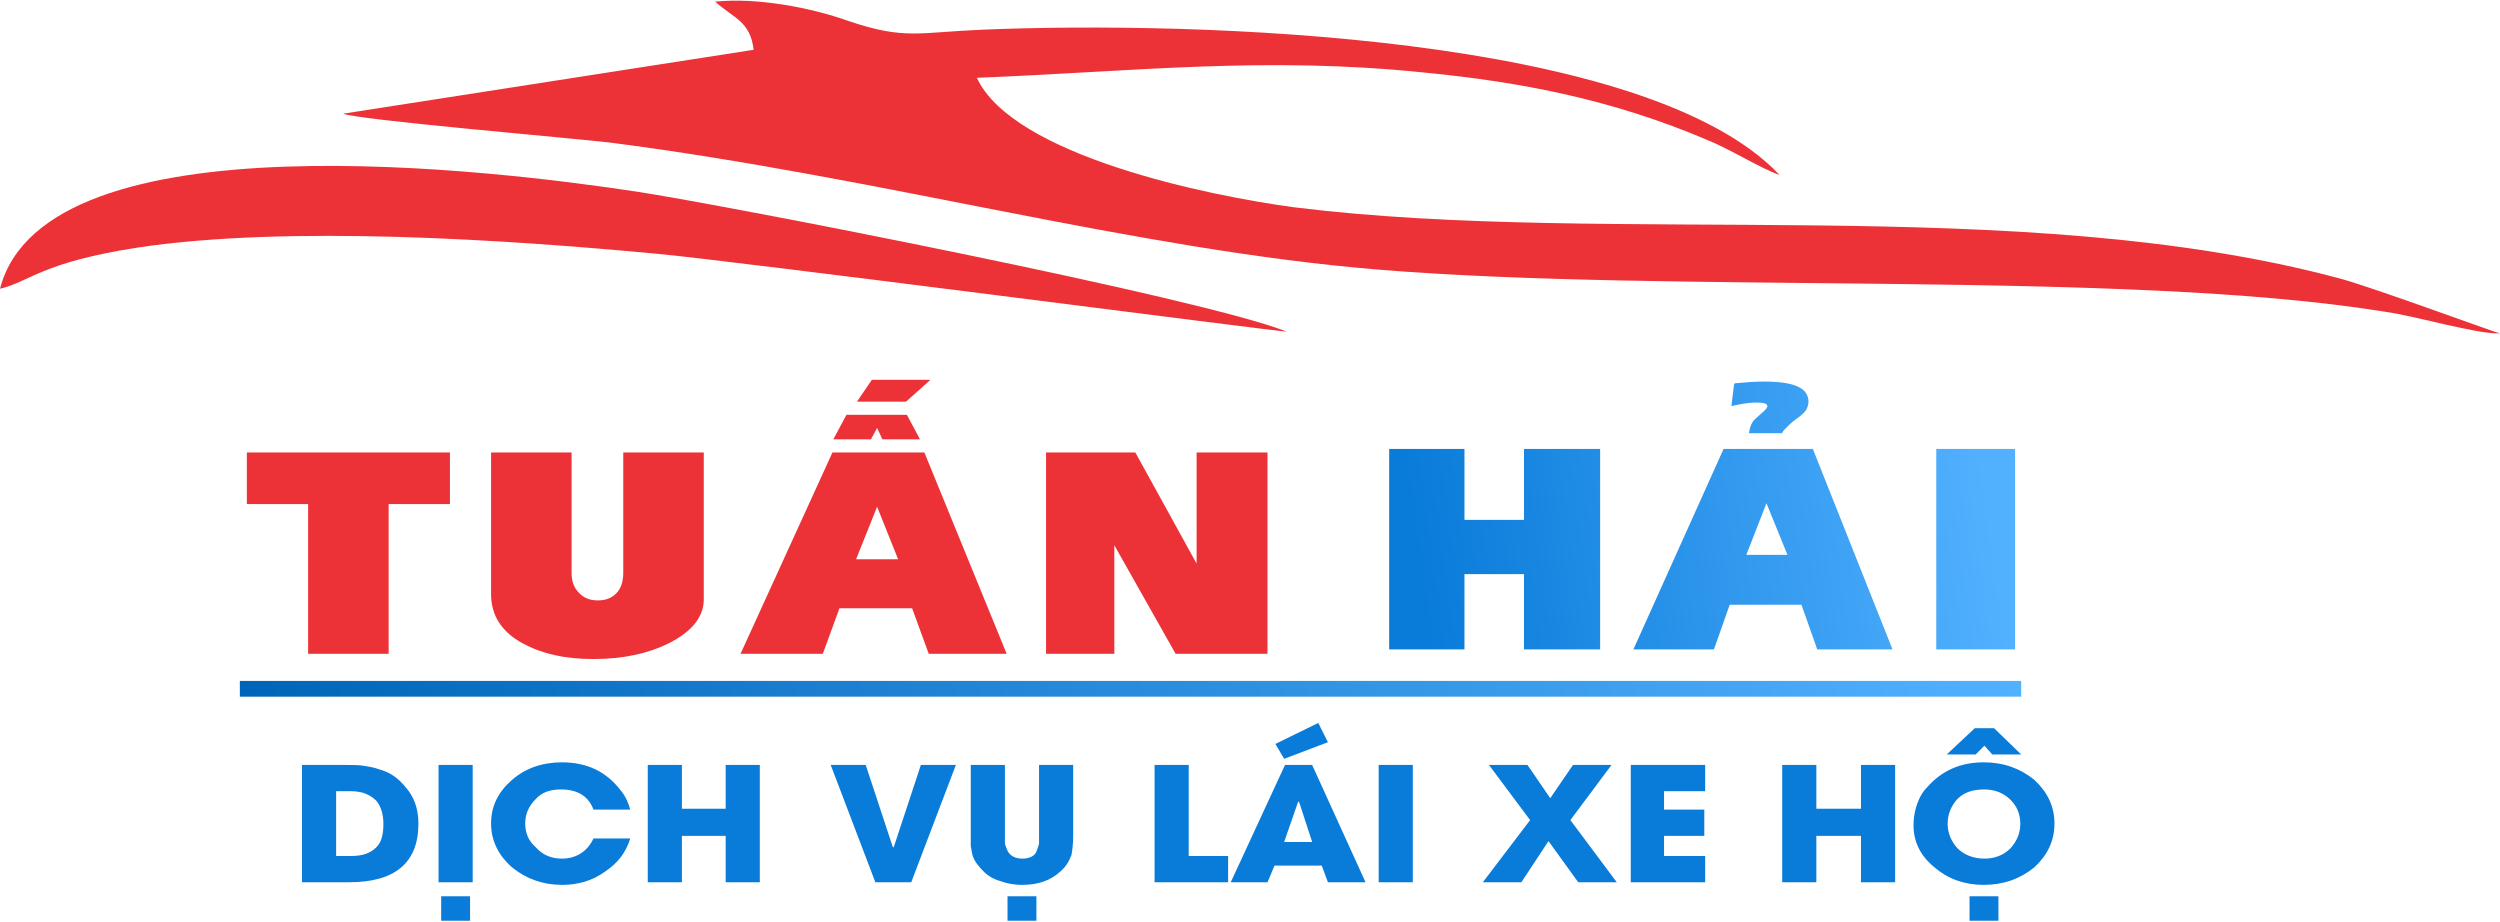 <?xml version="1.0" encoding="UTF-8"?>
<!DOCTYPE svg PUBLIC "-//W3C//DTD SVG 1.1//EN" "http://www.w3.org/Graphics/SVG/1.1/DTD/svg11.dtd">
<!-- Creator: CorelDRAW X7 -->
<svg xmlns="http://www.w3.org/2000/svg" xml:space="preserve" width="274px" height="101px" version="1.1" style="shape-rendering:geometricPrecision; text-rendering:geometricPrecision; image-rendering:optimizeQuality; fill-rule:evenodd; clip-rule:evenodd"
viewBox="0 0 2856 1051"
 xmlns:xlink="http://www.w3.org/1999/xlink">
 <defs>
  <style type="text/css">
   <![CDATA[
    .fil4 {fill:#ED3237}
    .fil1 {fill:#ED3237;fill-rule:nonzero}
    .fil0 {fill:#097BD9;fill-rule:nonzero}
    .fil2 {fill:url(#id0);fill-rule:nonzero}
    .fil3 {fill:url(#id1);fill-rule:nonzero}
   ]]>
  </style>
  <linearGradient id="id0" gradientUnits="userSpaceOnUse" x1="1617.45" y1="632.518" x2="2271" y2="543.423">
   <stop offset="0" style="stop-opacity:1; stop-color:#097BD9"/>
   <stop offset="1" style="stop-opacity:1; stop-color:#52B1FF"/>
  </linearGradient>
  <linearGradient id="id1" gradientUnits="userSpaceOnUse" x1="412.463" y1="1132.23" x2="2171.32" y2="440.59">
   <stop offset="0" style="stop-opacity:1; stop-color:#0065B8"/>
   <stop offset="1" style="stop-opacity:1; stop-color:#52B1FF"/>
  </linearGradient>
 </defs>
 <g id="Layer_x0020_1">
  <path class="fil0" d="M478 940c0,45 -27,67 -79,67l-54 0 0 -134 51 0c7,0 14,0 20,1 6,1 12,2 17,4 12,3 22,10 30,20 10,11 15,25 15,42zm-40 0c0,-11 -3,-20 -8,-26 -7,-7 -16,-11 -29,-11l-17 0 0 74 17 0c13,0 22,-3 29,-10 6,-6 8,-15 8,-27zm63 67l0 -134 39 0 0 134 -39 0zm3 44l0 -28 33 0 0 28 -33 0zm216 -94c-5,16 -14,28 -29,38 -14,10 -30,15 -49,15 -22,0 -41,-7 -57,-20 -16,-14 -24,-31 -24,-50 0,-20 8,-36 24,-50 15,-13 34,-20 57,-20 29,0 51,11 67,32 6,7 9,15 11,22l-42 0c-6,-16 -19,-23 -37,-23 -12,0 -22,3 -29,11 -8,8 -12,17 -12,28 0,11 4,20 12,27 8,9 18,13 30,13 16,0 29,-8 36,-23l42 0zm109 50l0 -53 -50 0 0 53 -39 0 0 -134 39 0 0 50 50 0 0 -50 39 0 0 134 -39 0zm212 0l-41 0 -51 -134 40 0 31 94 1 0 31 -94 40 0 -51 134zm185 -53c0,9 -1,17 -2,22 -3,8 -7,14 -13,19 -11,10 -25,15 -43,15 -8,0 -16,-1 -24,-4 -8,-2 -15,-6 -20,-11 -6,-6 -11,-12 -13,-19 -1,-3 -1,-6 -2,-10 0,-3 0,-7 0,-12l0 -81 39 0 0 81c0,4 0,7 0,9 1,3 2,6 3,8 3,6 9,9 17,9 8,0 14,-3 16,-8 1,-3 2,-5 3,-9 0,-2 0,-5 0,-9l0 -81 39 0 0 81zm-75 97l0 -28 33 0 0 28 -33 0zm168 -44l0 -134 39 0 0 104 45 0 0 30 -84 0zm198 0l-7 -19 -54 0 -8 19 -42 0 62 -134 31 0 61 134 -43 0zm-33 -92l-1 0 -16 46 32 0 -15 -46zm-17 -49l-10 -17 49 -24 11 22 -50 19zm108 141l0 -134 39 0 0 134 -39 0zm228 0l-34 -47 -31 47 -44 0 54 -71 -47 -63 44 0 26 38 26 -38 44 0 -47 63 53 71 -44 0zm60 0l0 -134 85 0 0 30 -47 0 0 21 46 0 0 30 -46 0 0 23 47 0 0 30 -85 0zm263 0l0 -53 -51 0 0 53 -39 0 0 -134 39 0 0 50 51 0 0 -50 39 0 0 134 -39 0zm221 -67c0,20 -8,36 -23,50 -16,13 -35,20 -58,20 -22,0 -41,-7 -56,-20 -16,-13 -24,-29 -24,-48 0,-10 2,-20 6,-29 2,-5 5,-10 10,-15 16,-18 37,-28 64,-28 23,0 42,7 58,20 15,14 23,30 23,50zm-39 0c0,-11 -4,-20 -11,-27 -8,-8 -18,-12 -30,-12 -13,0 -23,3 -31,11 -7,8 -11,17 -11,28 0,11 4,20 11,28 8,8 19,12 31,12 12,0 22,-4 30,-12 7,-8 11,-17 11,-28zm-58 111l0 -28 33 0 0 28 -33 0zm26 -190l-9 -10 -10 10 -33 0 32 -30 22 0 31 30 -33 0z"/>
  <path class="fil1" d="M282 516l0 59 70 0 0 171 92 0 0 -171 70 0 0 -59 -232 0zm279 0l0 162c0,24 12,43 36,56 22,12 48,18 81,18 33,0 62,-6 86,-18 26,-13 40,-30 40,-50l0 -168 -92 0 0 138c0,10 -3,18 -8,23 -6,6 -13,8 -21,8 -8,0 -15,-2 -21,-8 -6,-6 -9,-13 -9,-23l0 -138 -92 0zm390 0l-105 230 94 0 19 -52 83 0 19 52 89 0 -94 -230 -105 0zm27 122l24 -60 24 60 -48 0zm-11 -165l-15 28 43 0 7 -13 6 13 43 0 -15 -28 -69 0zm29 -40l-17 25 56 0 28 -25 -67 0zm199 83l0 230 78 0 0 -124 70 124 105 0 0 -230 -81 0 0 127 -70 -127 -102 0z"/>
  <path class="fil2" d="M1587 512l0 229 86 0 0 -86 68 0 0 86 87 0 0 -229 -87 0 0 81 -68 0 0 -81 -86 0zm382 0l-103 229 92 0 18 -51 82 0 18 51 86 0 -91 -229 -102 0zm26 121l23 -59 24 59 -47 0zm-13 -196l-1 1 -3 25c9,-2 18,-4 29,-4 12,0 15,3 9,9 -3,3 -7,6 -10,9 -5,4 -7,10 -8,17l38 0c0,-2 5,-7 13,-14 9,-6 14,-11 15,-14 1,-2 2,-5 2,-8 0,-16 -17,-23 -51,-23 -11,0 -22,1 -33,2zm230 75l0 229 90 0 0 -229 -90 0z"/>
  <polygon class="fil3" points="274,795 2309,795 2309,777 274,777 "/>
  <g id="_2467236769152">
   <g id="_2116876067248">
    <path class="fil4" d="M2033 199c-23,-8 -55,-29 -85,-41 -104,-44 -207,-65 -321,-76 -183,-19 -332,-1 -511,6 41,89 265,135 363,148 363,45 827,-17 1193,81 35,9 181,63 184,63 -27,1 -96,-20 -133,-25 -299,-48 -811,-20 -1150,-48 -277,-23 -566,-105 -876,-145 -42,-5 -289,-26 -305,-33l469 -73c-4,-33 -23,-36 -44,-55 48,-5 110,7 152,22 65,22 80,13 154,10 242,-10 758,5 910,166l0 0z"/>
    <path class="fil4" d="M1470 378c-2,1 -640,-82 -720,-89 -170,-16 -421,-33 -593,-7 -110,17 -123,39 -157,47 52,-201 575,-134 727,-111 99,15 645,121 743,160z"/>
   </g>
  </g>
 </g>
</svg>

